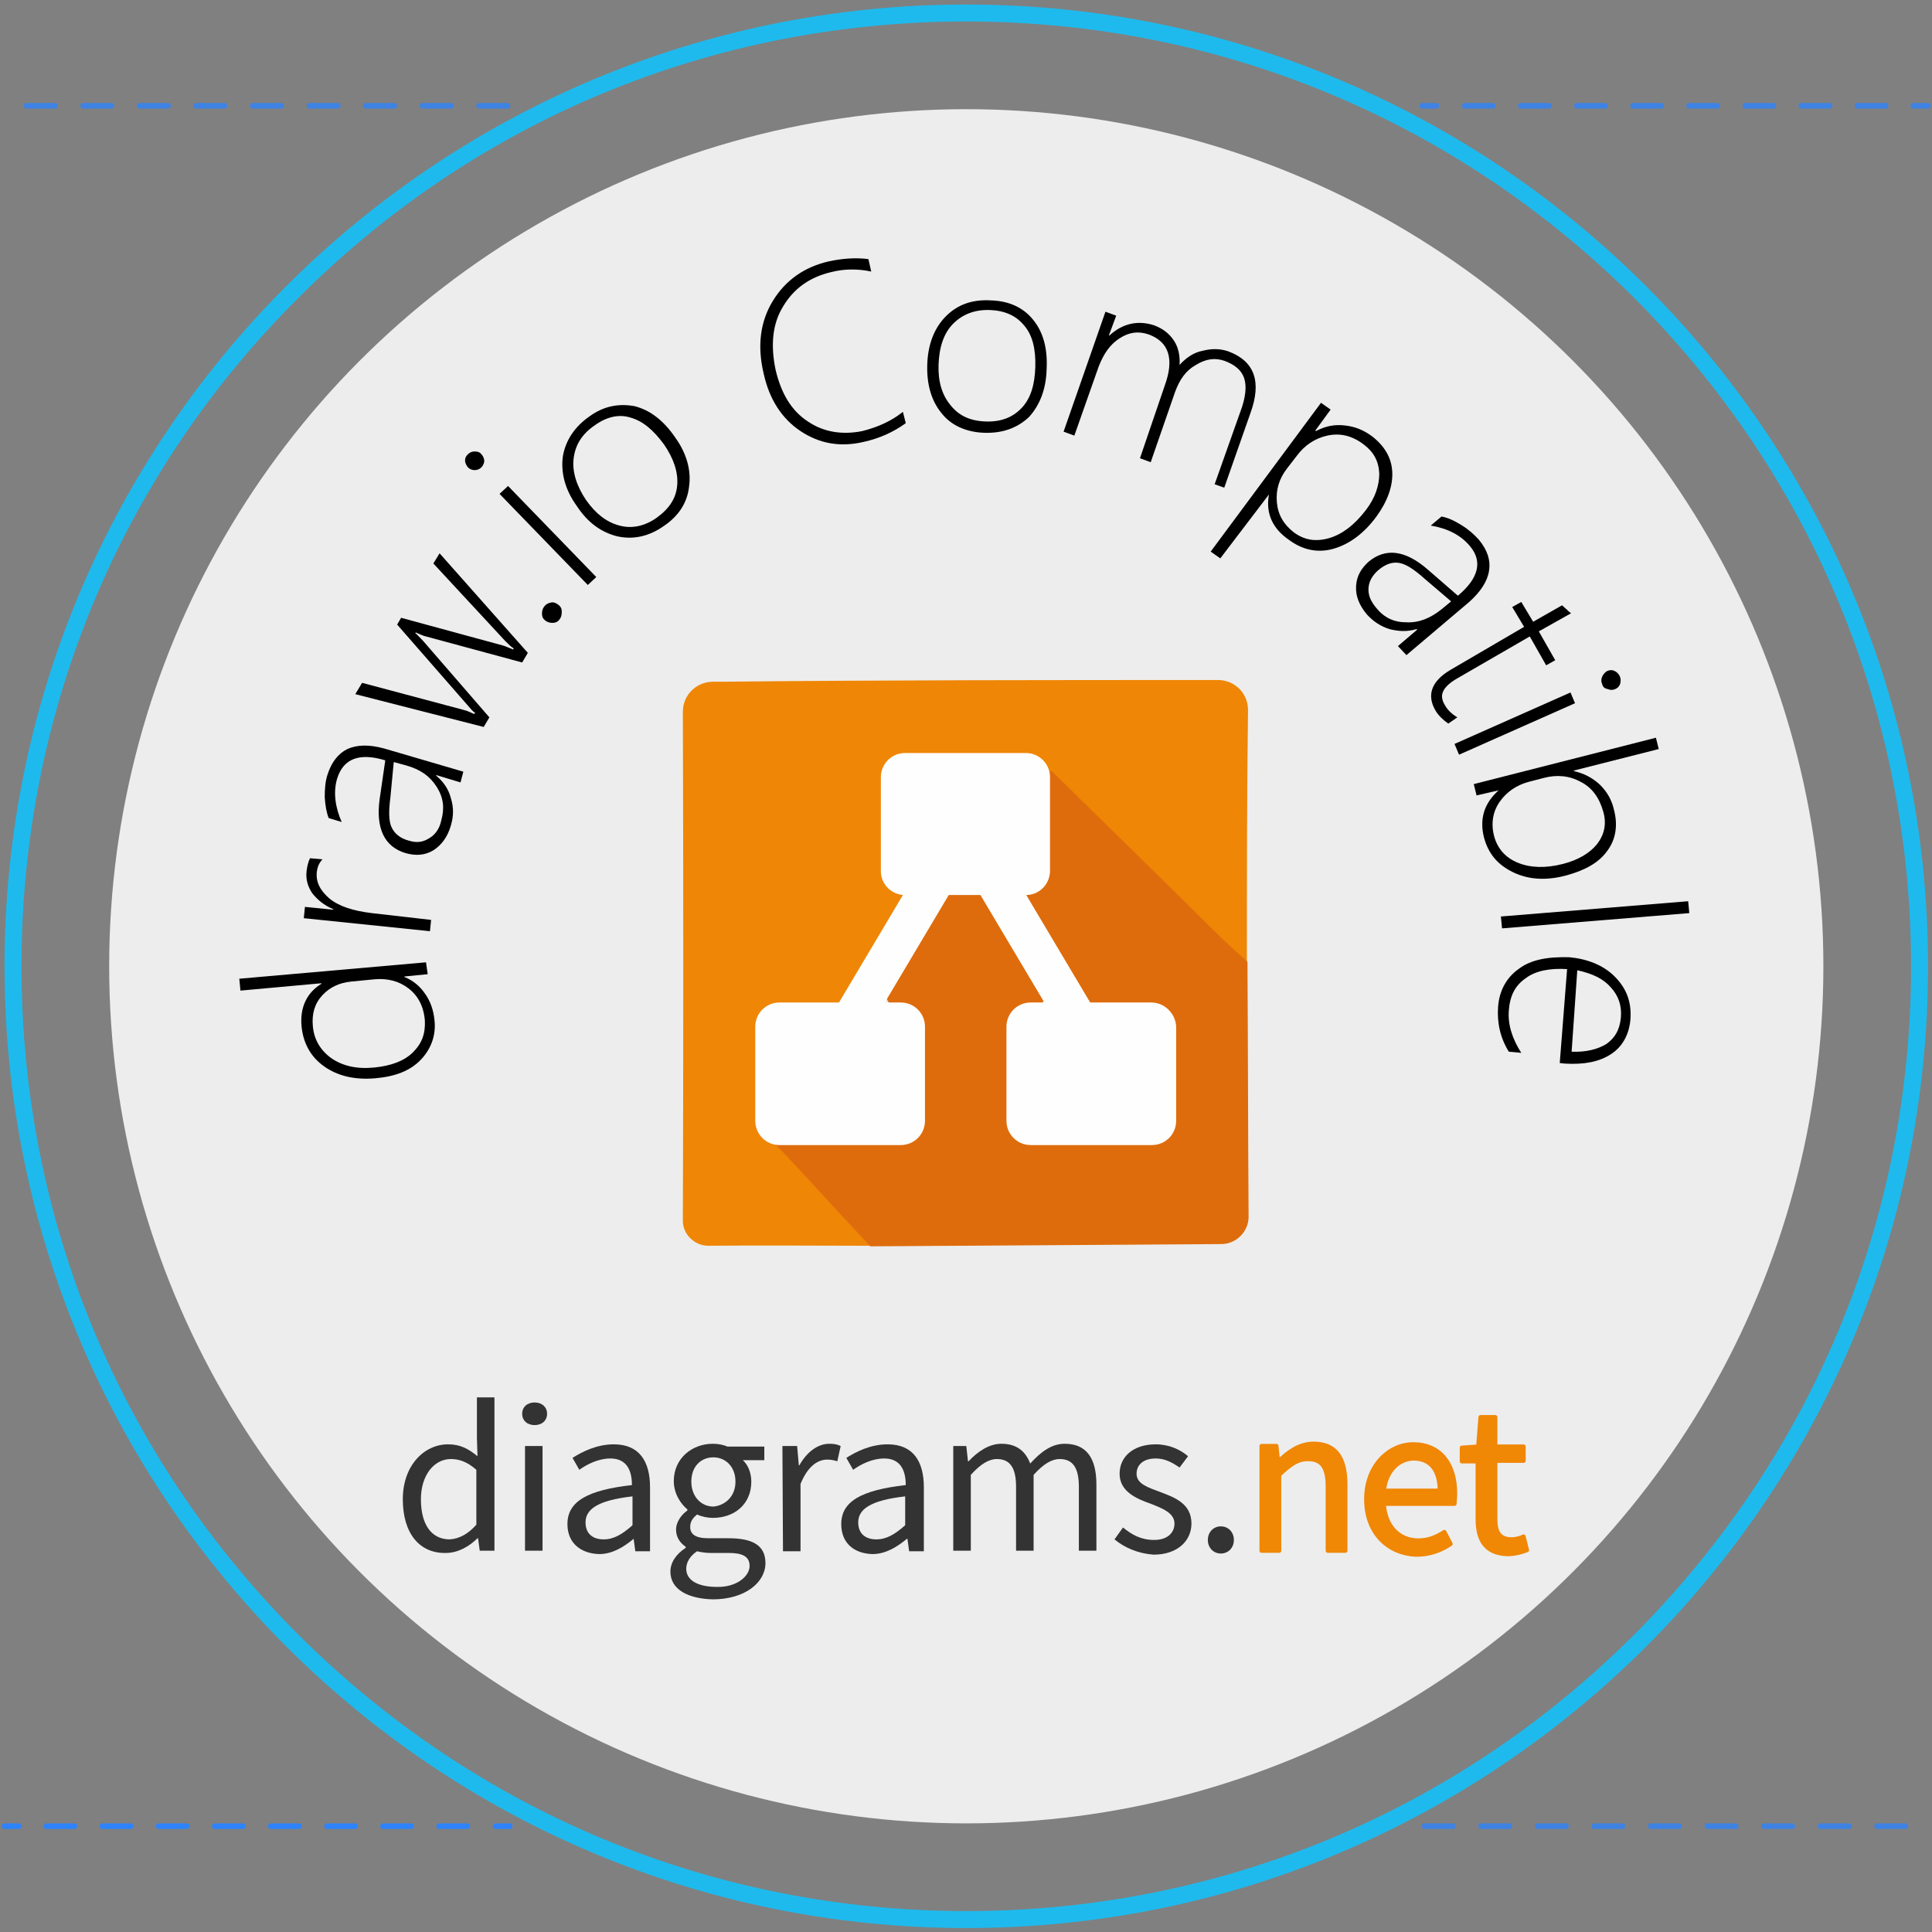 <?xml version="1.0" encoding="utf-8"?>
<!-- Generator: Adobe Illustrator 24.2.2, SVG Export Plug-In . SVG Version: 6.00 Build 0)  -->
<svg version="1.1" id="Layer_1" xmlns="http://www.w3.org/2000/svg" xmlns:xlink="http://www.w3.org/1999/xlink" x="0px" y="0px"
	 viewBox="0 0 341.5 341.5" style="enable-background:new 0 0 341.5 341.5;" xml:space="preserve">
<rect x="0" y="0" width="341.5" height="341.5" fill="#808080" stroke="none"/>
<style type="text/css">
	.st0{fill:#EDEDED;}
	.st1{fill:#EF8605;}
	.st2{fill:#DE6C0C;}
	.st3{fill:#FEFEFE;}
	.st4{fill:#333333;}
	.st5{fill:#F08705;stroke:#F08705;stroke-width:0.75;stroke-linecap:round;stroke-linejoin:round;stroke-miterlimit:10;}
	.st6{fill:#1EBAED;}
	
		.st7{opacity:0.8;fill:none;stroke:#2D83FB;stroke-linecap:round;stroke-linejoin:round;stroke-miterlimit:10;stroke-dasharray:5;enable-background:new    ;}
	.st8{opacity:0.8;}
	.st9{fill:none;stroke:#2D83FB;stroke-linecap:round;stroke-linejoin:round;}
	.st10{fill:none;stroke:#2D83FB;stroke-linecap:round;stroke-linejoin:round;stroke-dasharray:4.96,4.96;}
</style>
<g>
	<circle class="st0" cx="170.8" cy="170.8" r="151.5"/>
	<g>
		<path d="M75.6,172.2l-4.1,0.4v0.1c1.5,0.6,2.7,1.6,3.6,2.9c1,1.4,1.5,2.9,1.7,4.7c0.3,2.7-0.6,5.1-2.4,7c-1.9,2-4.6,3-8.1,3.3
			c-3.6,0.3-6.6-0.4-9-2.1c-2.4-1.7-3.7-4.1-4-7.1c-0.3-3.3,0.9-5.9,3.5-7.5v-0.1l-14.3,1.3l-0.2-2.1l33-2.9L75.6,172.2z
			 M62.1,173.5c-2.1,0.2-3.8,1-5.1,2.4c-1.4,1.5-1.9,3.3-1.7,5.5c0.2,2.3,1.3,4.2,3.2,5.6c2,1.4,4.5,2,7.6,1.7s5.4-1.2,6.9-2.7
			c1.6-1.6,2.2-3.3,2.1-5.6c-0.2-2.5-1.2-4.4-2.9-5.7c-1.7-1.3-3.7-1.8-6-1.6L62.1,173.5z"/>
		<path d="M57,151.9c-0.6,0.6-0.9,1.4-1,2.2c-0.2,1.8,0.6,3.3,2.2,4.7c1.7,1.4,4.2,2.2,7.5,2.6l10.5,1.2l-0.2,2l-22.3-2.3l0.2-2
			l5,0.5v-0.1c-1.7-0.7-2.8-1.7-3.7-2.8c-0.8-1.2-1.2-2.5-1-4c0.1-0.8,0.3-1.6,0.6-2.2L57,151.9z"/>
		<path d="M81.4,138.3l-4.3-1.3v0.1c1.3,1.1,2.2,2.4,2.6,4c0.5,1.6,0.5,3.1,0,4.8c-0.6,2.1-1.7,3.5-3.1,4.4c-1.5,0.9-3.1,1-4.9,0.5
			c-3.7-1.1-5.3-4.3-4.6-9.5l1-6.9c-4.6-1.4-7.4-0.3-8.5,3.2c-0.7,2.3-0.4,5,0.8,7.7l-2.3-0.7c-0.4-1-0.6-2.2-0.7-3.7
			c0-1.5,0.1-2.8,0.5-4c0.7-2.2,1.9-3.7,3.5-4.5c1.8-0.8,3.9-0.8,6.5-0.1l14,4.1L81.4,138.3z M69,141c-0.3,2.3-0.3,4.1,0.2,5.2
			c0.5,1.1,1.5,2,3.1,2.4c1.3,0.4,2.4,0.3,3.5-0.4c1.1-0.6,1.9-1.7,2.2-3.2c0.6-2.1,0.4-4-0.8-5.9c-1.2-1.9-2.9-3.1-5.4-3.8
			l-2.2-0.6L69,141z"/>
		<path d="M93.3,115.4l-1,1.7l-17-4.6c-0.5-0.1-1.1-0.4-1.8-0.7l-0.1,0.1c0.3,0.2,0.7,0.7,1.4,1.4l11.7,13.5l-1,1.7l-22.7-5.8l1.2-2
			l18,4.8c0.5,0.1,1.1,0.4,1.8,0.7L84,126c-0.4-0.2-0.8-0.7-1.4-1.4l-12.4-14.2l0.7-1.2l18,4.9c0.4,0.1,1,0.4,1.8,0.7l0.1-0.2
			c-0.4-0.2-0.9-0.7-1.5-1.3L76.6,99.6l1.1-1.8L93.3,115.4z"/>
		<path d="M98.9,109.5c-0.3,0.4-0.7,0.6-1.2,0.6s-0.9-0.1-1.3-0.4s-0.6-0.7-0.6-1.2s0.1-0.9,0.4-1.3s0.7-0.6,1.2-0.7
			s0.9,0.1,1.3,0.4s0.6,0.7,0.6,1.2C99.3,108.7,99.2,109.1,98.9,109.5z"/>
		<path d="M85.1,82.6c-0.3,0.3-0.7,0.5-1.2,0.5s-0.9-0.2-1.2-0.5c-0.3-0.4-0.5-0.8-0.5-1.2c0-0.5,0.2-0.8,0.5-1.1
			c0.3-0.3,0.7-0.5,1.2-0.5s0.9,0.1,1.2,0.5c0.3,0.3,0.5,0.8,0.5,1.2C85.6,81.8,85.4,82.3,85.1,82.6z M103.9,103.4L88.3,87.3
			l1.5-1.4l15.6,16.1L103.9,103.4z"/>
		<path d="M117.3,93c-2.7,1.9-5.5,2.4-8.2,1.8c-2.8-0.7-5.2-2.4-7.1-5.3c-2.2-3-2.9-6.1-2.5-8.9c0.5-2.8,2.1-5.2,4.7-7
			c2.6-1.9,5.3-2.3,8-1.8c2.7,0.7,5.1,2.5,7.2,5.6c2,2.8,2.8,5.8,2.4,8.6C121.5,88.8,120,91.2,117.3,93z M105.1,75.2
			c-2.2,1.5-3.4,3.4-3.7,5.8c-0.3,2.3,0.5,4.9,2.2,7.4c1.7,2.4,3.6,3.9,5.9,4.5c2.2,0.6,4.5,0.1,6.6-1.4c2.2-1.6,3.4-3.4,3.6-5.7
			s-0.6-4.7-2.3-7.2c-1.9-2.6-3.8-4.2-6-4.8C109.5,73.2,107.3,73.6,105.1,75.2z"/>
		<path d="M160.1,74.8c-2.2,1.6-4.7,2.7-7.4,3.3c-4.2,1-7.9,0.3-11.2-1.9c-3.3-2.2-5.5-5.6-6.5-10.1c-1.2-5-0.6-9.3,1.6-12.9
			c2.2-3.6,5.5-6,9.9-7c2.3-0.5,4.7-0.7,7-0.4L154,48c-2.3-0.5-4.8-0.5-7.1,0.1c-3.8,0.9-6.6,2.9-8.5,6.1c-1.9,3.1-2.2,6.9-1.3,11.2
			c1,4.2,2.8,7.2,5.7,9.1c2.8,1.9,6.1,2.4,9.6,1.7c2.8-0.7,5.2-1.8,7.2-3.4L160.1,74.8z"/>
		<path d="M174,76.5c-3.2-0.1-5.9-1.3-7.6-3.5c-1.8-2.2-2.6-5.1-2.5-8.5c0.1-3.7,1.3-6.6,3.3-8.6c2.1-2.1,4.7-3,8-2.8
			c3.2,0.1,5.7,1.3,7.4,3.4c1.8,2.2,2.6,5.1,2.4,8.8c-0.1,3.5-1.2,6.3-3.1,8.4C179.9,75.6,177.3,76.6,174,76.5z M175,54.8
			c-2.6-0.1-4.8,0.7-6.5,2.4s-2.5,4.2-2.6,7.3c-0.1,2.9,0.6,5.3,2.1,7.1c1.5,1.9,3.5,2.8,6.2,2.9s4.8-0.7,6.4-2.4
			c1.6-1.7,2.3-4.1,2.4-7.2c0.1-3.2-0.5-5.7-2-7.4C179.6,55.8,177.6,54.9,175,54.8z"/>
		<path d="M214.7,85.6l4.5-12.7c1-2.6,1.2-4.7,0.7-6.1s-1.6-2.3-3.4-3c-1.7-0.6-3.3-0.4-5.1,0.7c-1.8,1-2.9,2.6-3.7,4.8l-4.3,12.4
			l-1.9-0.7l4.4-12.9c1.7-4.7,0.7-7.7-2.9-9c-1.8-0.6-3.4-0.4-5.1,0.7c-1.7,1.1-2.8,2.7-3.7,5L189.9,77l-1.9-0.7l7.4-21.2l1.9,0.7
			l-1.3,3.5h0.1c2.4-2.2,5.1-2.7,7.9-1.8c1.6,0.6,2.7,1.5,3.5,2.7s1.1,2.7,1,4.3c1.2-1.3,2.5-2.2,4.1-2.5c1.6-0.4,3-0.4,4.5,0.1
			c4.6,1.7,6,5.3,3.9,11l-4.6,13.1L214.7,85.6z"/>
		<path d="M224.3,87.4L224.3,87.4l-8.6,11.3l-1.7-1.2l19.5-26.3l1.7,1.2l-2.7,3.7l0.1,0.1c1.7-0.9,3.3-1.2,5.1-1s3.3,0.8,4.8,1.9
			c2.2,1.7,3.5,3.8,3.6,6.4c0.1,2.5-0.9,5.2-2.8,7.8c-2.2,3-4.8,4.9-7.6,5.7c-2.8,0.8-5.5,0.2-7.9-1.6
			C224.9,93.4,223.7,90.7,224.3,87.4z M229.2,80.6l-1.7,2.2c-1.4,1.8-2,3.8-1.8,6s1.2,3.9,3,5.3c1.9,1.4,3.9,1.7,6.3,1
			c2.3-0.7,4.4-2.3,6.4-4.9c1.7-2.2,2.4-4.4,2.4-6.5c-0.1-2.2-1-3.8-2.7-5.1c-2.1-1.6-4.2-2.1-6.5-1.6
			C232.4,77.5,230.6,78.7,229.2,80.6z"/>
		<path d="M247.1,114.2l3.4-2.9l-0.1-0.1c-1.7,0.5-3.2,0.4-4.8,0c-1.6-0.5-2.9-1.4-4-2.6c-1.4-1.7-2-3.3-1.9-5
			c0.1-1.8,0.9-3.1,2.2-4.3c3-2.5,6.5-2.1,10.5,1.4l5.3,4.6c3.7-3.1,4.4-6.1,2.1-8.8c-1.6-1.9-3.9-3.1-6.9-3.6l1.9-1.6
			c1.1,0.2,2.2,0.7,3.5,1.5s2.3,1.7,3.1,2.6c1.5,1.8,2.1,3.6,1.8,5.5c-0.3,1.9-1.5,3.7-3.5,5.5l-11.1,9.4L247.1,114.2z M251.7,102.2
			c-1.8-1.6-3.2-2.5-4.4-2.7s-2.4,0.2-3.7,1.3c-1,0.9-1.6,1.9-1.7,3.1c-0.1,1.3,0.4,2.4,1.4,3.6c1.4,1.7,3.1,2.5,5.3,2.5
			c2.2,0.1,4.2-0.7,6.2-2.3l1.7-1.4L251.7,102.2z"/>
		<path d="M256,127.9c-1-0.7-1.7-1.4-2.2-2.2c-1.7-2.8-0.8-5.3,2.6-7.3l13-7.6l-2.1-3.5l1.6-0.9l2.1,3.5l5.1-2.9
			c0.3,0.2,0.5,0.5,0.8,0.7c0.3,0.3,0.5,0.5,0.8,0.7l-5.7,3.2l2.9,5.1l-1.6,0.9l-2.9-5.1l-12.8,7.4c-1.4,0.8-2.2,1.6-2.5,2.3
			c-0.4,0.8-0.2,1.7,0.4,2.6c0.4,0.7,1.1,1.4,2.1,2L256,127.9z"/>
		<path d="M257.1,131.5l20.5-9.1l0.8,1.9l-20.5,9.1L257.1,131.5z M283.2,120.9c-0.2-0.4-0.2-0.8,0-1.3c0.2-0.4,0.5-0.8,0.9-1
			c0.5-0.2,0.9-0.2,1.3,0s0.7,0.5,0.9,0.9c0.2,0.4,0.2,0.9,0.1,1.3s-0.4,0.8-0.9,1c-0.4,0.2-0.9,0.2-1.3,0
			C283.6,121.7,283.3,121.4,283.2,120.9z"/>
		<path d="M264.9,139.7L264.9,139.7l-3.9,0.9l-0.5-2l32.2-8.2l0.5,2l-15,3.8v0.1c1.8,0.4,3.3,1.2,4.6,2.4c1.3,1.3,2.1,2.7,2.5,4.5
			c0.7,2.7,0.3,5.2-1.2,7.2c-1.5,2.1-3.9,3.4-7.1,4.3c-3.6,1-6.8,0.8-9.5-0.5s-4.4-3.2-5.2-6.2C261.5,144.8,262.3,142,264.9,139.7z
			 M272.9,137.5l-2.7,0.7c-2.2,0.6-3.9,1.8-5.1,3.5s-1.6,3.8-1,6.1c0.6,2.2,2,3.8,4.2,4.7s4.9,1,8,0.2c2.7-0.7,4.7-1.9,6-3.5
			c1.3-1.7,1.7-3.6,1.1-5.7c-0.7-2.5-2-4.3-4-5.3C277.4,137.1,275.2,136.9,272.9,137.5z"/>
		<path d="M265.3,162l33.1-2.7l0.2,2.1l-33.1,2.7L265.3,162z"/>
		<path d="M277,171.3c-3-0.2-5.6,0.3-7.3,1.6c-1.9,1.3-2.8,3.1-3,5.7c-0.2,2.5,0.6,5,2.2,7.5l-2.2-0.2c-1.5-2.4-2.1-5.1-1.9-7.9
			c0.2-2.9,1.5-5.2,3.6-6.7c2.2-1.7,5.2-2.2,9-2.1c3.2,0.3,6,1.4,8,3.4c2.1,2.1,3,4.5,2.8,7.5c-0.2,2.7-1.4,4.9-3.4,6.2
			c-2.1,1.4-4.8,1.9-8.2,1.7l-0.9-0.1L277,171.3z M277.8,185.9c2.5,0.1,4.6-0.4,6.2-1.4c1.5-1.1,2.3-2.5,2.5-4.6s-0.4-3.9-1.8-5.4
			c-1.3-1.5-3.2-2.4-5.9-3L277.8,185.9z"/>
	</g>
	<g>
		<g>
			<path class="st1" d="M215.3,120.2c2.9,0,5.3,2.3,5.3,5.3v0.1c-0.2,14.9-0.2,29.6-0.2,44.5c-2.8,0.3-4-2.1-5.6-3.5
				c-10.3-10-20.1-20.5-30.7-30.2c-2.7-2.2-6-1.7-9.1-1.7c-4.3,0-8.6,0-12.9,0c-3.2,0-5.1,1.7-4.9,4.9c0.3,6.3-1.9,13,2.6,18.7
				c1,1.3,0.2,2.9-0.4,4.3c-1,2.2-2.5,3.9-3.4,6.1c-2.9,6.9-7.2,11.3-15.5,10c-2.2-0.3-4.8,0.3-5,3c-0.3,6.4-1.9,12.9,1.4,19
				c4.3,5.2,9.5,9.6,14.1,14.6c1.3,1.4,3.3,2.4,2.7,4.9c-9.5,0-19-0.1-28.5,0c-2.4,0-4.5-2-4.5-4.4c0.1-30,0.1-60,0-90l0,0
				c0-2.8,2.2-5.2,5.2-5.3c0.9,0,1.5,0,1.7,0C157,120.2,186.2,120.2,215.3,120.2z"/>
			<path class="st2" d="M185.8,136.2L185.8,136.2c10.1,9.9,20,19.6,30,29.5c1.6,1.5,3.1,2.9,4.7,4.3l0,0c0.1,15.1,0.1,30,0.2,45.1
				l0,0c0,2.6-2.2,4.8-4.8,4.8l-62.1,0.4l-0.4-0.5c-5.7-6-10.8-11.8-16.5-17.7V202c2.3-2.2,5.3-1.3,8-1.4c4.1-0.2,8.3,0,12.4-0.1
				c3.2-0.1,4.9-1.7,5-4.9c0.1-4,0.1-7.9,0-11.9c0-2.3-0.9-4.3-3.2-5.1c-2.6-1-3-2.8-2-5.1c2.4-4.9,5-9.8,8.2-14.2
				c2.5-3.5,8.1-3.4,10.8,0.2c3.1,4.3,5.6,9,8,13.8c1.3,2.5,0.8,4.4-2.1,5.5c-1.3,0.5-2.3,1.4-2.5,2.8c-0.7,5.3-0.7,10.6,0,15.8
				c0.3,2.4,2.3,3.1,4.4,3.1c5.8,0.1,11.6,0.1,17.4,0c3-0.1,4.6-1.6,4.8-4.6c0.2-4.1,0.1-8.3,0-12.4c-0.1-3.2-1.8-5.4-5-4.9
				c-8.8,1.4-13.1-3.6-16.2-10.7c-0.9-2-2.2-3.7-3.1-5.7c-0.6-1.4-1.4-3-0.3-4.3c3.7-4.3,2.4-9.4,2.7-14.3
				C184.5,141.2,183.7,138.5,185.8,136.2z"/>
			<path class="st3" d="M203.5,177.2h-10.8l-11.3-19c2.3,0,4.2-1.9,4.2-4.3v-16.5c0-2.4-1.9-4.3-4.3-4.3H160c-2.4,0-4.3,1.9-4.3,4.3
				V154c0,2.2,1.7,4,3.9,4.2l-11.3,19h-10.5c-2.4,0-4.3,1.9-4.3,4.3v16.6c0,2.4,1.9,4.3,4.3,4.3h21.4c2.4,0,4.3-1.9,4.3-4.3v-16.6
				c0-2.4-1.9-4.3-4.3-4.3h-2.8l11.3-19h5.6l11.3,19h-2.4c-2.4,0-4.3,1.9-4.3,4.3v16.6c0,2.4,1.9,4.3,4.3,4.3h21.4
				c2.4,0,4.3-1.9,4.3-4.3v-16.6C207.8,179.1,205.8,177.2,203.5,177.2z"/>
		</g>
		<g>
			<path class="st4" d="M71.2,265c0-6,3.8-9.7,8-9.7c2.2,0,3.6,0.8,5.2,2.1l-0.1-3.2V247h3.1v27.1h-2.6l-0.3-2.2h-0.1
				c-1.4,1.4-3.4,2.6-5.6,2.6C74.2,274.6,71.2,271.1,71.2,265z M84.2,269.5v-9.7c-1.6-1.4-3-1.9-4.5-1.9c-3,0-5.3,2.9-5.3,7.1
				c0,4.4,1.8,7.1,5.1,7.1C81.2,272,82.8,271.1,84.2,269.5z"/>
			<path class="st4" d="M92.3,249.9c0-1.2,0.9-2,2.2-2s2.2,0.8,2.2,2s-0.9,2-2.2,2S92.3,251.1,92.3,249.9z M92.8,255.6h3.1v18.5
				h-3.1V255.6z"/>
			<path class="st4" d="M100.3,269.4c0-4,3.5-6,11.4-6.9c0-2.4-0.8-4.7-3.8-4.7c-2.1,0-4.1,1-5.5,2l-1.2-2.1
				c1.7-1.1,4.3-2.4,7.3-2.4c4.5,0,6.4,3,6.4,7.6v11.3h-2.6l-0.3-2.2H112c-1.8,1.5-3.8,2.7-6.1,2.7
				C102.7,274.6,100.3,272.8,100.3,269.4z M111.8,269.6v-5.1c-6.2,0.7-8.3,2.3-8.3,4.6c0,2.1,1.4,3,3.2,3S110,271.2,111.8,269.6z"/>
			<path class="st4" d="M118.5,277.8c0-1.6,1-3.1,2.7-4.2v-0.2c-0.9-0.6-1.7-1.6-1.7-3c0-1.5,1.1-2.8,2-3.4v-0.2
				c-1.2-1-2.4-2.8-2.4-5c0-4,3.2-6.6,6.9-6.6c1,0,1.9,0.2,2.6,0.5h6.5v2.4h-3.8c0.9,0.8,1.5,2.2,1.5,3.8c0,4-3,6.4-6.8,6.4
				c-0.9,0-1.9-0.2-2.8-0.6c-0.7,0.6-1.2,1.2-1.2,2.2c0,1.2,0.8,2,3.2,2h3.6c4.3,0,6.5,1.3,6.5,4.4c0,3.4-3.6,6.4-9.3,6.4
				C121.7,282.6,118.5,281,118.5,277.8z M132.5,276.8c0-1.7-1.3-2.3-3.7-2.3h-3.2c-0.7,0-1.6-0.1-2.4-0.3c-1.3,0.9-1.9,2-1.9,3.1
				c0,2,2,3.2,5.4,3.2C130.2,280.6,132.5,278.6,132.5,276.8z M130,261.9c0-2.7-1.8-4.3-3.9-4.3c-2.2,0-3.9,1.6-3.9,4.3
				c0,2.7,1.8,4.4,3.9,4.4C128.2,266.1,130,264.5,130,261.9z"/>
			<path class="st4" d="M138.3,255.6h2.6l0.3,3.4h0.1c1.3-2.3,3.2-3.8,5.3-3.8c0.8,0,1.4,0.1,2,0.4l-0.6,2.7
				c-0.6-0.2-1.1-0.3-1.8-0.3c-1.6,0-3.4,1.1-4.7,4.3v11.9h-3.1L138.3,255.6L138.3,255.6z"/>
			<path class="st4" d="M148.7,269.4c0-4,3.5-6,11.4-6.9c0-2.4-0.8-4.7-3.8-4.7c-2.1,0-4.1,1-5.5,2l-1.2-2.1
				c1.7-1.1,4.3-2.4,7.3-2.4c4.5,0,6.4,3,6.4,7.6v11.3h-2.6l-0.3-2.2h-0.1c-1.8,1.5-3.8,2.7-6.1,2.7
				C151,274.6,148.7,272.8,148.7,269.4z M160,269.6v-5.1c-6.2,0.7-8.3,2.3-8.3,4.6c0,2.1,1.4,3,3.2,3S158.2,271.2,160,269.6z"/>
			<path class="st4" d="M168.2,255.6h2.6l0.3,2.7h0.1c1.6-1.7,3.6-3.1,5.8-3.1c2.8,0,4.3,1.4,5.1,3.5c1.9-2.1,3.8-3.5,6.1-3.5
				c3.8,0,5.6,2.5,5.6,7.2v11.7h-3.1v-11.3c0-3.4-1.1-4.9-3.4-4.9c-1.4,0-2.9,0.9-4.6,2.8v13.4h-3.1v-11.3c0-3.4-1.1-4.9-3.4-4.9
				c-1.4,0-2.9,0.9-4.6,2.8v13.4h-3.1v-18.5H168.2z"/>
			<path class="st4" d="M197,272.1l1.5-2.1c1.6,1.3,3.2,2.2,5.5,2.2c2.4,0,3.6-1.3,3.6-2.9c0-1.9-2.2-2.7-4.2-3.5
				c-2.6-0.9-5.5-2.2-5.5-5.3c0-3,2.4-5.2,6.4-5.2c2.3,0,4.3,0.9,5.7,2.1l-1.5,2c-1.3-0.9-2.6-1.6-4.2-1.6c-2.3,0-3.4,1.2-3.4,2.7
				c0,1.8,2,2.4,4.1,3.2c2.7,1,5.6,2.1,5.6,5.6c0,3-2.4,5.5-6.7,5.5C201.2,274.6,198.8,273.6,197,272.1z"/>
			<path class="st4" d="M213.5,272.2c0-1.4,1-2.4,2.3-2.4s2.3,1,2.3,2.4s-1,2.4-2.3,2.4S213.5,273.6,213.5,272.2z"/>
			<path class="st5" d="M223,255.6h2.6l0.3,2.7h0.1c1.8-1.7,3.7-3.1,6.2-3.1c3.9,0,5.6,2.5,5.6,7.2v11.7h-3.1v-11.3
				c0-3.4-1-4.9-3.5-4.9c-1.9,0-3.2,1-5.1,2.8v13.4H223V255.6z"/>
			<path class="st5" d="M241.5,265c0-6,4.1-9.7,8.3-9.7c4.7,0,7.4,3.4,7.4,8.7c0,0.7-0.1,1.3-0.1,1.8h-12.5c0.2,3.9,2.6,6.5,6.1,6.5
				c1.8,0,3.2-0.6,4.6-1.5l1.1,2.1c-1.6,1.1-3.6,1.9-6.1,1.9C245.5,274.6,241.5,271.1,241.5,265z M254.5,263.5
				c0-3.7-1.7-5.7-4.6-5.7c-2.6,0-4.9,2.1-5.3,5.7H254.5z"/>
			<path class="st5" d="M261.2,268.5v-10.2h-2.8v-2.4l2.9-0.2l0.4-5.2h2.6v5.2h5v2.5h-5v10.3c0,2.3,0.7,3.6,2.9,3.6
				c0.7,0,1.5-0.2,2.1-0.5l0.6,2.4c-1,0.4-2.3,0.7-3.4,0.7C262.5,274.6,261.2,272.1,261.2,268.5z"/>
		</g>
	</g>
</g>
<g>
	<path class="st6" d="M170.8,3.8c44.6,0,86.5,17.4,118.1,48.9c31.5,31.5,48.9,73.5,48.9,118.1s-17.4,86.5-48.9,118.1
		c-31.5,31.5-73.5,48.9-118.1,48.9s-86.5-17.4-118.1-48.9C21.1,257.3,3.8,215.4,3.8,170.8S21.1,84.2,52.7,52.7
		C84.2,21.1,126.1,3.8,170.8,3.8 M170.8,0.8c-93.9,0-170,76.1-170,170s76.1,170,170,170s170-76.1,170-170S264.6,0.8,170.8,0.8
		L170.8,0.8z"/>
</g>
<line class="st7" x1="89.7" y1="18.7" x2="0.8" y2="18.7"/>
<g class="st8">
	<g>
		<line class="st9" x1="340.8" y1="18.7" x2="338.2" y2="18.7"/>
		<line class="st10" x1="333.3" y1="18.7" x2="256.4" y2="18.7"/>
		<line class="st9" x1="253.9" y1="18.7" x2="251.4" y2="18.7"/>
	</g>
</g>
<line class="st7" x1="251.8" y1="322.8" x2="340.8" y2="322.8"/>
<g>
	<g>
		<line class="st9" x1="0.8" y1="322.8" x2="3.3" y2="322.8"/>
		<line class="st10" x1="8.2" y1="322.8" x2="85.1" y2="322.8"/>
		<line class="st9" x1="87.6" y1="322.8" x2="90.1" y2="322.8"/>
	</g>
</g>
</svg>
